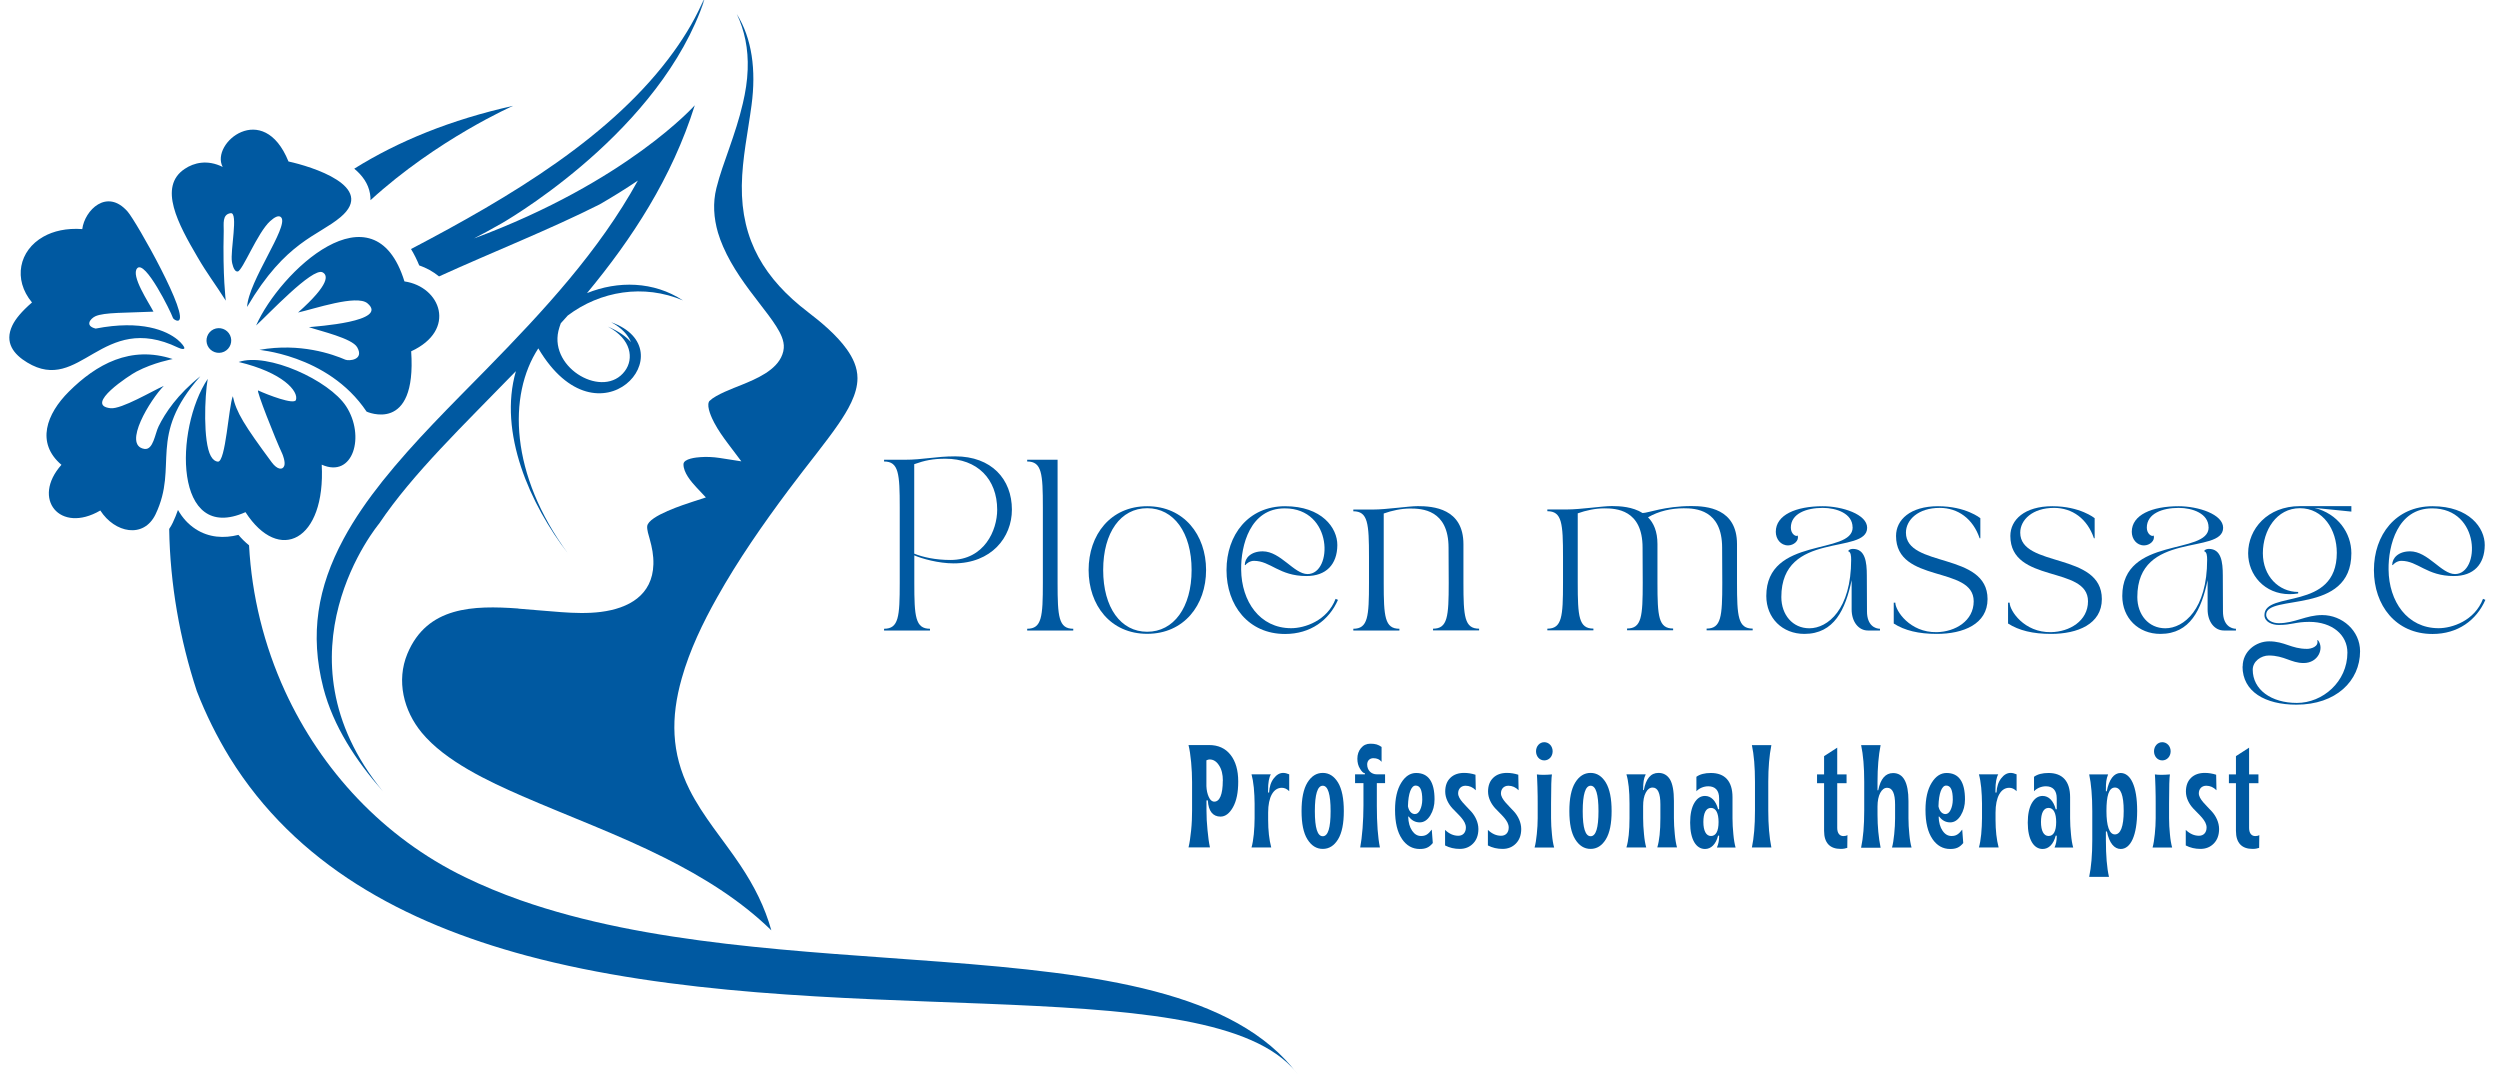 <svg width="346" height="149" viewBox="0 0 346 149" fill="none" xmlns="http://www.w3.org/2000/svg">
<mask id="mask0_56_20878" style="mask-type:alpha" maskUnits="userSpaceOnUse" x="0" y="0" width="346" height="149">
<rect y="0.14" width="346" height="148.719" fill="#D9D9D9"/>
</mask>
<g mask="url(#mask0_56_20878)">
<g clip-path="url(#clip0_56_20878)">
<mask id="mask1_56_20878" style="mask-type:luminance" maskUnits="userSpaceOnUse" x="-12" y="-18" width="193" height="220">
<path d="M101.831 -17.05L-11.121 36.245L67.069 201.958L180.021 148.662L101.831 -17.05Z" fill="white"/>
</mask>
<g mask="url(#mask1_56_20878)">
<mask id="mask2_56_20878" style="mask-type:luminance" maskUnits="userSpaceOnUse" x="-12" y="-18" width="193" height="220">
<path d="M101.831 -17.05L-11.121 36.245L67.069 201.958L180.021 148.662L101.831 -17.05Z" fill="white"/>
</mask>
<g mask="url(#mask2_56_20878)">
<path fill-rule="evenodd" clip-rule="evenodd" d="M35.937 48.413C35.148 48.413 45.326 48.883 50.738 56.969C50.738 56.969 57.695 60.146 56.906 48.621C63.282 45.673 60.992 39.67 55.975 38.947C51.746 25.274 38.709 37.632 35.444 45.049C37.087 43.57 43.233 36.986 44.636 37.687C45.381 38.07 45.709 39.286 41.25 43.252C43.474 42.759 49.358 40.733 50.847 41.971C53.915 44.523 43.704 45.17 42.751 45.279C44.406 45.838 48.733 46.824 49.434 48.062C50.442 49.826 48.295 49.99 47.802 49.782C46.016 49.015 41.568 47.426 35.937 48.413ZM32.902 37.577C33.581 37.457 35.641 32.187 37.383 30.61C37.974 30.073 38.61 29.689 38.939 30.116C39.936 31.431 34.403 38.87 34.195 42.486C39.574 33.337 43.989 32.702 47.144 30.04C52.129 25.822 43.102 23.039 39.925 22.349C36.452 13.76 29.068 19.807 30.82 23.105C28.706 22.053 26.844 22.513 25.573 23.368C21.826 25.844 24.696 31.07 27.337 35.583C28.706 37.939 29.67 39.122 31.248 41.609C31.248 41.609 30.809 38.246 30.963 31.957C30.985 31.037 30.711 29.667 31.927 29.503C33.023 29.361 31.839 34.707 32.102 36.252C32.102 36.252 32.321 37.676 32.902 37.566V37.577ZM31.839 46.397C31.434 45.542 30.415 45.181 29.561 45.575C28.706 45.98 28.345 46.999 28.739 47.854C29.144 48.708 30.163 49.07 31.018 48.675C31.872 48.27 32.245 47.251 31.839 46.397ZM21.245 43.143C20.599 41.883 18.068 38.147 18.988 37.128C20.084 35.912 23.645 43.143 23.919 43.965C23.984 44.162 24.379 44.425 24.642 44.381C26.427 44.063 18.857 30.642 17.663 29.284C14.781 25.997 11.714 29.12 11.385 31.705C9.216 31.552 7.397 31.968 6.006 32.757C2.632 34.652 1.766 38.662 4.428 41.861C2.971 43.121 2.139 44.151 1.711 45.038C0.572 47.416 1.909 49.048 3.76 50.165C11.122 54.646 14.058 43.011 24.642 48.106C24.97 48.27 25.956 48.588 25.288 47.733C25.124 47.525 24.893 47.273 24.576 47.01C23.053 45.761 19.613 44.238 13.237 45.476C11.681 45.082 12.525 44.096 13.182 43.778C14.387 43.209 17.586 43.307 21.245 43.132V43.143ZM23.907 49.694C18.068 47.766 13.335 50.417 9.534 54.197C6.433 57.286 4.943 61.296 8.504 64.331C4.319 69.02 8.285 73.928 13.883 70.652C15.888 73.764 19.887 74.585 21.53 71.178C24.773 64.375 20.325 60.431 27.731 52.072C24.565 54.591 22.856 57.155 21.946 59.017C21.442 60.047 21.212 62.315 19.985 62.129C16.885 61.636 20.851 55.249 22.669 53.408C21.136 54.077 16.808 56.662 15.296 56.498C11.55 56.081 17.991 51.885 18.89 51.425C21.278 50.165 23.886 49.705 23.896 49.694H23.907ZM35.729 54.055C35.4 53.89 38.095 60.748 39.059 62.786C39.114 62.896 39.53 63.937 39.344 64.463C39.125 65.087 38.38 65.021 37.613 63.991C33.811 58.853 32.683 57.035 32.223 54.833C31.631 56.3 31.237 63.98 30.152 63.893C29.823 63.871 29.462 63.641 29.177 63.115C28.093 61.165 28.323 54.8 28.75 52.433C24.127 59.39 24.028 75.32 33.976 70.882C38.621 78.08 45.085 74.838 44.526 64.309C48.886 66.259 50.584 60.332 47.9 56.224C45.545 52.619 37.01 48.73 33.033 50.1C39.158 51.557 41.36 54.164 40.955 55.358C40.714 56.059 37.043 54.646 35.74 54.044L35.729 54.055Z" fill="#0059A1"/>
<path fill-rule="evenodd" clip-rule="evenodd" d="M33.001 74.027C30.996 74.531 28.914 74.421 27.063 73.216C26.022 72.537 25.233 71.638 24.631 70.576C24.433 71.145 24.203 71.726 23.918 72.329C23.776 72.635 23.601 72.931 23.415 73.205C23.535 80.83 24.883 88.477 27.238 95.653C28.498 98.896 30.032 101.975 31.796 104.856C40.922 119.613 55.865 127.687 72.857 132.256C93.158 137.701 116.406 138.128 136.203 138.906C155.978 139.695 172.28 140.845 178.776 147.703C178.93 147.868 179.072 148.032 179.215 148.196V148.218C179.357 148.361 179.489 148.525 179.598 148.679C170.954 137.164 151.869 134.754 130.287 133.111C110.972 131.632 89.652 130.788 72.025 124.587C69.362 123.645 66.788 122.582 64.312 121.377C53.05 115.899 44.471 106.609 39.432 95.631C36.55 89.332 34.841 82.474 34.469 75.473C33.932 75.035 33.428 74.542 32.979 74.005L33.001 74.027Z" fill="#0059A1"/>
<path fill-rule="evenodd" clip-rule="evenodd" d="M58.001 36.723C59.009 37.073 59.952 37.588 60.762 38.257C68.278 34.838 76.1 31.76 82.991 28.287C84.799 27.246 86.563 26.151 88.283 24.989C82.904 34.751 75.257 42.989 67.347 51.075C62.438 56.081 57.322 61.099 52.94 66.588C50.946 69.097 49.062 71.77 47.539 74.607C43.956 81.268 42.85 87.765 44.745 95.182C46.126 100.528 49.27 105.294 52.995 109.523C37.405 90.46 52.469 72.471 52.469 72.471C57.136 65.525 64.191 58.809 71.4 51.37C68.935 59.883 73.361 69.82 78.62 76.612C70.557 65.657 70.272 54.701 74.501 48.215C82.904 62.414 95.185 48.369 84.591 44.6C86.048 45.378 86.913 46.353 87.33 47.35C86.65 46.572 85.621 45.838 84.131 45.203C87.406 46.944 87.746 49.661 86.486 51.349C83.583 55.271 76.067 51.064 77.283 45.805C77.371 45.454 77.481 45.093 77.612 44.742C77.93 44.381 78.248 44.019 78.576 43.669C83.079 40.272 89.094 39.276 94.517 41.576C90.474 38.914 85.522 38.837 81.238 40.568C87.461 33.064 92.994 24.628 96.16 14.57C96.16 14.57 86.793 25.132 65.605 32.998C66.755 32.406 67.982 31.738 69.264 31.004L69.483 30.883C71.86 29.492 92.928 16.762 98.044 -1.819C97.891 -1.337 97.694 -0.855 97.551 -0.472C96.467 2.223 94.933 4.809 93.235 7.164C84.821 18.832 70.699 27.224 56.884 34.466C57.322 35.189 57.706 35.956 58.023 36.745L58.001 36.723Z" fill="#0059A1"/>
<path fill-rule="evenodd" clip-rule="evenodd" d="M51.275 27.706C60.521 19.259 71.017 14.647 71.017 14.647C62.406 16.564 55.109 19.544 49.029 23.346C50.124 24.255 50.968 25.384 51.209 26.808C51.264 27.115 51.286 27.41 51.275 27.706Z" fill="#0059A1"/>
<path fill-rule="evenodd" clip-rule="evenodd" d="M71.718 84.216C65.539 83.777 59.119 83.898 56.38 90.482C54.835 94.207 55.854 98.359 58.374 101.405C61.639 105.36 67.642 108.154 72.255 110.169C78.828 113.029 85.533 115.483 91.953 118.704C97.299 121.388 102.47 124.576 106.754 128.761C105.856 125.551 104.41 122.659 102.438 119.712C100.126 116.239 97.277 112.996 95.415 109.26C92.884 104.188 92.819 99.301 94.352 93.889C95.448 90 97.266 86.198 99.249 82.682C102.142 77.511 105.593 72.559 109.142 67.804C110.402 66.117 111.706 64.451 112.999 62.786C114.04 61.428 115.102 60.069 116.066 58.656C117.271 56.881 118.685 54.569 118.674 52.335C118.674 50.845 118.038 49.519 117.195 48.336C115.803 46.397 113.711 44.633 111.816 43.187C105.856 38.629 102.569 33.283 102.668 25.669C102.722 21.911 103.522 18.252 104.015 14.538C104.662 9.684 104.081 5.324 101.966 1.939C103.04 4.185 103.588 6.726 103.478 9.629C103.424 11.207 103.172 12.774 102.81 14.307C102.317 16.444 101.627 18.515 100.904 20.585C100.279 22.371 99.611 24.189 99.151 26.03C98.636 28.101 98.778 30.171 99.37 32.209C99.567 32.866 99.808 33.513 100.082 34.137C101.331 37.019 103.248 39.582 105.166 42.058C105.943 43.077 106.776 44.118 107.455 45.203C107.992 46.057 108.562 47.131 108.474 48.171C108.452 48.478 108.386 48.774 108.277 49.059C107.488 51.272 104.629 52.455 102.613 53.277C101.452 53.748 99.085 54.613 98.22 55.468C98.165 55.512 98.132 55.566 98.11 55.621C97.781 56.333 98.526 57.9 98.855 58.514C99.392 59.532 100.071 60.486 100.761 61.406L102.602 63.849L99.578 63.378C98.724 63.246 97.792 63.203 96.938 63.268C96.412 63.301 94.593 63.465 94.593 64.254C94.582 65.394 95.634 66.643 96.357 67.421L97.694 68.845L95.842 69.447C94.79 69.798 89.784 71.376 89.576 72.8C89.51 73.282 89.784 74.125 89.915 74.585C90.244 75.769 90.463 76.853 90.43 78.102C90.31 82.397 86.979 84.204 83.167 84.687C81.359 84.917 79.475 84.851 77.667 84.719C75.695 84.588 73.734 84.38 71.762 84.237L71.718 84.216Z" fill="#0059A1"/>
</g>
</g>
<path d="M164.49 117.291C164.644 116.666 164.753 115.877 164.852 114.924C164.95 113.971 164.983 113.062 164.983 112.163V108.241C164.983 107.354 164.94 106.434 164.852 105.48C164.764 104.527 164.644 103.738 164.49 103.114H167.339C168.599 103.114 169.596 103.563 170.308 104.472C171.02 105.382 171.37 106.609 171.37 108.154C171.37 109.698 171.129 110.849 170.647 111.714C170.165 112.58 169.585 113.018 168.916 113.018C167.865 113.018 167.24 112.262 167.164 110.772H166.977V112.163C166.977 113.029 167.021 113.938 167.12 114.891C167.207 115.844 167.317 116.644 167.459 117.28H164.501L164.49 117.291ZM169.245 108.044C169.245 107.168 169.07 106.466 168.708 105.919C168.358 105.371 167.919 105.108 167.415 105.108C167.185 105.108 167.021 105.228 166.966 105.228V108.8C166.988 109.37 167.098 109.874 167.295 110.301C167.481 110.728 167.744 110.947 168.062 110.947C168.807 110.947 169.234 109.939 169.234 108.055L169.245 108.044Z" fill="#0059A1"/>
<path d="M173.211 117.291C173.342 116.83 173.452 116.217 173.529 115.45C173.594 114.694 173.638 113.949 173.638 113.237V111.221C173.638 110.509 173.594 109.764 173.529 109.008C173.452 108.252 173.342 107.639 173.211 107.168H175.884C175.632 107.606 175.501 108.329 175.501 109.337V109.687H175.643C175.687 108.888 175.895 108.23 176.29 107.726C176.673 107.222 177.111 106.97 177.593 106.97C177.845 106.97 178.119 107.036 178.426 107.168V109.501C178.108 109.183 177.78 109.03 177.407 109.03C176.235 109.03 175.512 110.312 175.512 112.459V113.467C175.512 114.924 175.654 116.206 175.939 117.291H173.222H173.211Z" fill="#0059A1"/>
<path d="M183.071 117.488C182.195 117.488 181.493 117.039 180.946 116.162C180.398 115.286 180.135 113.982 180.135 112.251C180.135 110.52 180.398 109.205 180.946 108.307C181.493 107.42 182.195 106.97 183.071 106.97C183.948 106.97 184.638 107.42 185.186 108.307C185.722 109.205 185.985 110.52 185.985 112.251C185.985 113.982 185.722 115.286 185.186 116.162C184.649 117.039 183.948 117.488 183.071 117.488ZM184.156 112.262C184.156 109.917 183.794 108.745 183.071 108.745C182.348 108.745 181.976 109.917 181.976 112.262C181.976 114.606 182.337 115.735 183.071 115.735C183.805 115.735 184.156 114.574 184.156 112.262Z" fill="#0059A1"/>
<path d="M188.253 117.291C188.385 116.589 188.494 115.713 188.582 114.628C188.658 113.555 188.702 112.514 188.702 111.517V108.384H187.541V107.168H188.899V107.014C188.691 107.014 188.472 106.795 188.231 106.401C187.979 106.006 187.859 105.546 187.859 105.009C187.859 104.429 188.023 103.936 188.363 103.53C188.702 103.125 189.13 102.928 189.655 102.928C190.357 102.928 190.74 103.048 191.211 103.377V105.437C190.948 105.097 190.565 104.933 190.072 104.933C189.557 104.933 189.217 105.294 189.217 105.798C189.217 106.598 189.765 107.168 190.554 107.168H191.693V108.384H190.554V111.517C190.554 113.971 190.696 115.899 190.981 117.291H188.253Z" fill="#0059A1"/>
<path d="M194.027 116.096C193.391 115.165 193.074 113.84 193.074 112.098C193.074 110.509 193.358 109.26 193.928 108.34C194.487 107.43 195.188 106.981 195.988 106.981C197.686 106.981 198.54 108.197 198.54 110.64C198.54 111.484 198.343 112.218 197.949 112.864C197.543 113.511 197.061 113.818 196.492 113.818C195.889 113.818 195.374 113.555 194.969 113.007L194.892 113.029C194.925 113.851 195.1 114.486 195.44 114.979C195.78 115.472 196.185 115.702 196.678 115.702C197.281 115.702 197.642 115.494 198.157 114.815L198.299 116.677C197.774 117.312 197.281 117.499 196.481 117.499C195.484 117.499 194.662 117.039 194.027 116.107V116.096ZM196.536 112.098C196.722 111.725 196.831 111.254 196.842 110.695C196.842 109.282 196.525 108.723 195.922 108.723C195.319 108.723 194.903 109.775 194.859 111.594C194.991 112.262 195.363 112.667 195.823 112.667C196.108 112.667 196.349 112.481 196.536 112.109V112.098Z" fill="#0059A1"/>
<path d="M199.998 117.006V114.858C200.567 115.406 201.181 115.669 201.827 115.669C202.474 115.669 202.879 115.22 202.879 114.53C202.879 113.566 201.827 112.755 201.027 111.889C200.48 111.298 200.019 110.465 200.019 109.556C200.019 108.734 200.26 108.099 200.743 107.639C201.214 107.189 201.849 106.97 202.638 106.97C203.164 106.97 203.69 107.058 204.205 107.222L204.248 109.37C203.832 108.953 203.361 108.745 202.835 108.745C202.2 108.745 201.805 109.194 201.805 109.797C201.805 110.608 202.824 111.44 203.624 112.328C204.172 112.941 204.61 113.818 204.61 114.738C204.61 115.582 204.358 116.25 203.876 116.743C203.394 117.236 202.78 117.488 202.035 117.488C201.29 117.488 200.622 117.334 199.987 117.006H199.998Z" fill="#0059A1"/>
<path d="M205.925 117.006V114.858C206.494 115.406 207.108 115.669 207.754 115.669C208.401 115.669 208.806 115.22 208.806 114.53C208.806 113.566 207.754 112.755 206.954 111.889C206.407 111.298 205.946 110.465 205.946 109.556C205.946 108.734 206.187 108.099 206.67 107.639C207.141 107.189 207.776 106.97 208.565 106.97C209.091 106.97 209.617 107.058 210.132 107.222L210.175 109.37C209.759 108.953 209.288 108.745 208.762 108.745C208.127 108.745 207.732 109.194 207.732 109.797C207.732 110.608 208.751 111.44 209.551 112.328C210.099 112.941 210.537 113.818 210.537 114.738C210.537 115.582 210.285 116.25 209.803 116.743C209.321 117.236 208.707 117.488 207.962 117.488C207.217 117.488 206.549 117.334 205.914 117.006H205.925Z" fill="#0059A1"/>
<path d="M212.388 117.291C212.52 116.819 212.618 116.195 212.695 115.428C212.772 114.672 212.816 113.938 212.816 113.248V111.232C212.816 110.662 212.816 109.885 212.783 108.91C212.75 107.934 212.728 107.354 212.706 107.179C213.21 107.255 213.9 107.255 214.788 107.179C214.711 107.562 214.667 108.91 214.667 111.232V113.248C214.667 113.96 214.711 114.705 214.788 115.461C214.853 116.217 214.963 116.83 215.094 117.302H212.388V117.291ZM212.586 103.979C212.586 103.278 213.079 102.72 213.725 102.72C214.371 102.72 214.886 103.267 214.886 103.979C214.886 104.692 214.382 105.239 213.725 105.239C213.068 105.239 212.586 104.681 212.586 103.979Z" fill="#0059A1"/>
<path d="M220.134 117.488C219.258 117.488 218.556 117.039 218.009 116.162C217.461 115.286 217.198 113.982 217.198 112.251C217.198 110.52 217.461 109.205 218.009 108.307C218.556 107.42 219.258 106.97 220.134 106.97C221.01 106.97 221.701 107.42 222.248 108.307C222.785 109.205 223.048 110.52 223.048 112.251C223.048 113.982 222.785 115.286 222.248 116.162C221.712 117.039 221.01 117.488 220.134 117.488ZM221.23 112.262C221.23 109.917 220.868 108.745 220.145 108.745C219.422 108.745 219.049 109.917 219.049 112.262C219.049 114.606 219.411 115.735 220.145 115.735C220.879 115.735 221.23 114.574 221.23 112.262Z" fill="#0059A1"/>
<path d="M225.097 117.291C225.382 116.348 225.524 115.012 225.524 113.237V111.221C225.524 109.457 225.382 108.11 225.097 107.168H227.77C227.628 107.463 227.529 107.759 227.485 108.055C227.441 108.362 227.409 108.756 227.409 109.249V109.348H227.507C227.803 107.759 228.471 106.97 229.534 106.97C230.213 106.97 230.75 107.266 231.123 107.869C231.484 108.471 231.67 109.468 231.67 110.849V113.226C231.67 113.938 231.714 114.683 231.791 115.439C231.857 116.195 231.966 116.809 232.098 117.28H229.37C229.654 116.337 229.797 115.001 229.797 113.226V111.331C229.797 109.775 229.446 108.997 228.723 108.997C228.329 108.997 228.011 109.238 227.77 109.709C227.518 110.18 227.409 110.805 227.409 111.572V113.237C227.409 113.949 227.452 114.694 227.529 115.45C227.595 116.206 227.704 116.819 227.836 117.291H225.097Z" fill="#0059A1"/>
<path d="M233.916 113.861C233.916 112.689 234.113 111.769 234.497 111.123C234.88 110.476 235.373 110.158 235.976 110.158C236.809 110.158 237.477 110.816 237.784 111.999H237.926V110.487C237.926 109.381 237.378 108.822 236.425 108.822C235.779 108.822 235.143 109.107 234.782 109.512V107.507C235.264 107.157 235.932 106.981 236.787 106.981C238.726 106.981 239.778 108.121 239.778 110.334V113.248C239.778 113.96 239.821 114.705 239.898 115.461C239.964 116.217 240.073 116.83 240.205 117.302H237.619C237.827 116.841 237.926 116.326 237.926 115.757V115.658H237.784C237.477 116.852 236.809 117.499 235.976 117.499C234.749 117.499 233.916 116.206 233.916 113.861ZM237.849 113.763C237.849 112.569 237.499 111.813 236.798 111.813C236.096 111.813 235.746 112.547 235.746 113.763C235.746 114.979 236.118 115.702 236.798 115.702C237.477 115.702 237.849 115.056 237.849 113.763Z" fill="#0059A1"/>
<path d="M242.462 117.291C242.746 115.954 242.889 114.256 242.889 112.196V108.208C242.889 106.149 242.746 104.462 242.462 103.125H245.157C244.872 104.56 244.729 106.258 244.729 108.208V112.196C244.729 114.157 244.872 115.866 245.157 117.291H242.462Z" fill="#0059A1"/>
<path d="M252.453 114.99V108.395H251.478V107.179H252.453V104.648L254.272 103.476V107.179H255.565V108.395H254.272V114.585C254.272 115.308 254.6 115.713 255.126 115.713C255.367 115.713 255.554 115.669 255.685 115.571L255.663 117.345C255.411 117.433 255.115 117.488 254.754 117.488C253.286 117.488 252.453 116.688 252.453 114.99Z" fill="#0059A1"/>
<path d="M257.58 117.291C257.865 115.954 258.008 114.256 258.008 112.196V108.208C258.008 106.149 257.865 104.462 257.58 103.125H260.275C259.991 104.56 259.848 106.258 259.848 108.208V109.37H259.947C260.265 107.781 260.955 106.992 262.006 106.992C263.42 106.992 264.132 108.285 264.132 110.871V113.248C264.132 113.96 264.176 114.705 264.252 115.461C264.318 116.217 264.428 116.83 264.559 117.302H261.853C261.985 116.83 262.083 116.206 262.16 115.439C262.237 114.683 262.28 113.949 262.28 113.259V111.364C262.28 109.808 261.919 109.03 261.185 109.03C260.79 109.03 260.473 109.271 260.221 109.742C259.98 110.213 259.848 110.838 259.848 111.605V112.766C259.848 114.365 259.991 115.888 260.275 117.323H257.58V117.291Z" fill="#0059A1"/>
<path d="M267.441 116.096C266.805 115.165 266.487 113.84 266.487 112.098C266.487 110.509 266.772 109.26 267.342 108.34C267.901 107.43 268.602 106.981 269.402 106.981C271.1 106.981 271.954 108.197 271.954 110.64C271.954 111.484 271.757 112.218 271.363 112.864C270.957 113.511 270.475 113.818 269.906 113.818C269.303 113.818 268.788 113.555 268.383 113.007L268.306 113.029C268.339 113.851 268.514 114.486 268.854 114.979C269.193 115.472 269.599 115.702 270.092 115.702C270.694 115.702 271.056 115.494 271.571 114.815L271.713 116.677C271.187 117.312 270.694 117.499 269.895 117.499C268.898 117.499 268.076 117.039 267.441 116.107V116.096ZM269.96 112.098C270.147 111.725 270.256 111.254 270.267 110.695C270.267 109.282 269.949 108.723 269.347 108.723C268.744 108.723 268.328 109.775 268.284 111.594C268.416 112.262 268.788 112.667 269.248 112.667C269.533 112.667 269.774 112.481 269.96 112.109V112.098Z" fill="#0059A1"/>
<path d="M273.882 117.291C274.014 116.83 274.123 116.217 274.2 115.45C274.266 114.694 274.31 113.949 274.31 113.237V111.221C274.31 110.509 274.266 109.764 274.2 109.008C274.123 108.252 274.014 107.639 273.882 107.168H276.556C276.304 107.606 276.172 108.329 276.172 109.337V109.687H276.315C276.358 108.888 276.567 108.23 276.961 107.726C277.344 107.222 277.783 106.97 278.265 106.97C278.517 106.97 278.791 107.036 279.097 107.168V109.501C278.78 109.183 278.451 109.03 278.078 109.03C276.906 109.03 276.183 110.312 276.183 112.459V113.467C276.183 114.924 276.326 116.206 276.61 117.291H273.893H273.882Z" fill="#0059A1"/>
<path d="M280.642 113.861C280.642 112.689 280.839 111.769 281.223 111.123C281.606 110.476 282.099 110.158 282.702 110.158C283.534 110.158 284.203 110.816 284.509 111.999H284.652V110.487C284.652 109.381 284.104 108.822 283.151 108.822C282.504 108.822 281.869 109.107 281.508 109.512V107.507C281.99 107.157 282.658 106.981 283.512 106.981C285.452 106.981 286.503 108.121 286.503 110.334V113.248C286.503 113.96 286.547 114.705 286.624 115.461C286.69 116.217 286.799 116.83 286.931 117.302H284.345C284.553 116.841 284.652 116.326 284.652 115.757V115.658H284.509C284.203 116.852 283.534 117.499 282.702 117.499C281.475 117.499 280.642 116.206 280.642 113.861ZM284.575 113.763C284.575 112.569 284.225 111.813 283.523 111.813C282.822 111.813 282.472 112.547 282.472 113.763C282.472 114.979 282.844 115.702 283.523 115.702C284.203 115.702 284.575 115.056 284.575 113.763Z" fill="#0059A1"/>
<path d="M289.144 121.344C289.428 120.008 289.571 118.32 289.571 116.261V112.273C289.571 110.213 289.428 108.504 289.144 107.179H291.762C291.631 107.496 291.554 107.803 291.51 108.11C291.466 108.417 291.455 108.822 291.455 109.326V109.512H291.576C291.893 107.847 292.584 106.981 293.482 106.981C294.873 106.981 295.783 108.778 295.783 112.218C295.783 115.658 294.873 117.499 293.504 117.499C292.627 117.499 291.915 116.688 291.598 115.078H291.455V116.272C291.455 118.419 291.598 120.117 291.882 121.355H289.144V121.344ZM293.92 112.24C293.92 110.071 293.515 108.997 292.704 108.997C291.85 108.997 291.532 110.169 291.532 112.24C291.532 114.311 291.926 115.483 292.704 115.483C293.482 115.483 293.92 114.409 293.92 112.24Z" fill="#0059A1"/>
<path d="M297.919 117.291C298.051 116.819 298.149 116.195 298.226 115.428C298.303 114.672 298.346 113.938 298.346 113.248V111.232C298.346 110.662 298.346 109.885 298.314 108.91C298.281 107.934 298.259 107.354 298.237 107.179C298.741 107.255 299.431 107.255 300.318 107.179C300.242 107.562 300.198 108.91 300.198 111.232V113.248C300.198 113.96 300.242 114.705 300.318 115.461C300.384 116.217 300.494 116.83 300.625 117.302H297.919V117.291ZM298.116 103.979C298.116 103.278 298.609 102.72 299.256 102.72C299.902 102.72 300.417 103.267 300.417 103.979C300.417 104.692 299.913 105.239 299.256 105.239C298.598 105.239 298.116 104.681 298.116 103.979Z" fill="#0059A1"/>
<path d="M302.51 117.006V114.858C303.079 115.406 303.693 115.669 304.339 115.669C304.985 115.669 305.391 115.22 305.391 114.53C305.391 113.566 304.339 112.755 303.539 111.889C302.992 111.298 302.531 110.465 302.531 109.556C302.531 108.734 302.772 108.099 303.254 107.639C303.726 107.189 304.361 106.97 305.15 106.97C305.676 106.97 306.202 107.058 306.716 107.222L306.76 109.37C306.344 108.953 305.873 108.745 305.347 108.745C304.712 108.745 304.317 109.194 304.317 109.797C304.317 110.608 305.336 111.44 306.136 112.328C306.684 112.941 307.122 113.818 307.122 114.738C307.122 115.582 306.87 116.25 306.388 116.743C305.906 117.236 305.292 117.488 304.547 117.488C303.802 117.488 303.134 117.334 302.499 117.006H302.51Z" fill="#0059A1"/>
<path d="M309.455 114.99V108.395H308.48V107.179H309.455V104.648L311.274 103.476V107.179H312.567V108.395H311.274V114.585C311.274 115.308 311.603 115.713 312.129 115.713C312.37 115.713 312.556 115.669 312.687 115.571L312.665 117.345C312.413 117.433 312.118 117.488 311.756 117.488C310.288 117.488 309.455 116.688 309.455 114.99Z" fill="#0059A1"/>
<path d="M122.355 63.63H125.192C127.789 63.63 129.465 63.159 132.204 63.159C137.233 63.159 140.048 66.325 140.048 70.532C140.048 74.377 137.211 77.971 131.974 77.971C129.892 77.971 127.559 77.313 126.54 76.864V80.688C126.54 85.344 126.682 87.02 128.709 87.02V87.261H122.355V87.02C124.382 87.02 124.524 85.344 124.524 80.688V70.203C124.524 65.547 124.382 63.871 122.355 63.871V63.63ZM131.536 77.5C136.236 77.5 138.011 73.391 138.011 70.554C138.011 66.281 135.25 63.487 130.856 63.487C129.104 63.487 127.975 63.728 126.529 64.243V76.623C127.734 77.116 129.487 77.5 131.536 77.5Z" fill="#0059A1"/>
<path d="M142.163 87.02C144.19 87.02 144.332 85.344 144.332 80.688V70.203C144.332 65.547 144.19 63.871 142.163 63.871V63.63H146.37V80.688C146.37 85.344 146.512 87.02 148.539 87.02V87.261H142.163V87.02Z" fill="#0059A1"/>
<path d="M150.664 78.891C150.664 74.027 153.688 70.061 158.771 70.061C163.855 70.061 166.922 74.027 166.922 78.891C166.922 83.755 163.855 87.721 158.771 87.721C153.688 87.721 150.664 83.755 150.664 78.891ZM158.771 87.436C162.431 87.436 164.918 84.084 164.918 78.891C164.918 73.698 162.442 70.335 158.771 70.335C155.101 70.335 152.68 73.687 152.68 78.891C152.68 84.095 155.112 87.436 158.771 87.436Z" fill="#0059A1"/>
<path d="M169.749 78.891C169.749 74.027 172.773 70.061 177.856 70.061C182.94 70.061 185.109 73.063 185.087 75.451C185.065 78.124 183.531 79.724 180.814 79.724C177.013 79.724 175.851 77.62 173.54 77.62C172.97 77.62 172.455 78.026 172.378 78.212L172.28 78.19C172.28 77.226 173.134 76.305 174.756 76.305C177.232 76.305 179.083 79.45 180.968 79.45C184.462 79.45 184.561 70.357 177.801 70.357C173.003 70.357 171.732 75.506 171.776 78.836C171.82 83.23 174.35 86.943 178.7 86.943C180.562 86.943 183.685 85.925 184.846 82.879L185.175 83.021C183.948 85.837 181.373 87.743 177.856 87.743C172.773 87.743 169.749 83.777 169.749 78.913V78.891Z" fill="#0059A1"/>
<path d="M189.469 80.688V77.094C189.469 72.438 189.327 70.762 187.3 70.762V70.521H189.995C191.934 70.521 194.881 70.05 196.229 70.05C198.332 70.05 202.539 70.357 202.539 75.32V80.677C202.539 85.333 202.682 87.009 204.708 87.009V87.25H198.332V87.009C200.359 87.009 200.502 85.333 200.502 80.677C200.502 79.965 200.48 75.812 200.48 75.812C200.48 70.521 196.766 70.379 195.166 70.379C193.961 70.379 192.635 70.663 191.507 71.069V80.688C191.507 85.344 191.649 87.02 193.676 87.02V87.261H187.3V87.02C189.327 87.02 189.469 85.344 189.469 80.688Z" fill="#0059A1"/>
<path d="M214.152 87.25V87.009C216.179 87.009 216.321 85.333 216.321 80.677V77.083C216.321 72.427 216.179 70.751 214.152 70.751V70.51H216.847C218.786 70.51 221.734 70.039 223.081 70.039C224.22 70.039 225.962 70.138 227.332 71.003C228.088 71.003 230.399 70.039 234.092 70.039C236.195 70.039 240.402 70.346 240.402 75.308V80.666C240.402 85.322 240.544 86.998 242.571 86.998V87.239H236.195V86.998C238.222 86.998 238.364 85.322 238.364 80.666C238.364 79.954 238.342 75.802 238.342 75.802C238.342 70.51 234.628 70.346 233.029 70.346C231.309 70.346 229.578 70.729 228.088 71.595C228.866 72.372 229.392 73.556 229.392 75.298V80.655C229.392 85.311 229.534 86.987 231.561 86.987V87.228H225.185V86.987C227.211 86.987 227.354 85.311 227.354 80.655C227.354 79.943 227.332 75.791 227.332 75.791C227.332 70.499 223.629 70.357 222.018 70.357C220.813 70.357 219.488 70.641 218.359 71.047V80.666C218.359 85.322 218.502 86.998 220.528 86.998V87.239H214.152V87.25Z" fill="#0059A1"/>
<path d="M256.397 72.986C256.397 71.069 254.173 70.291 252.267 70.291C250.021 70.291 247.852 71.069 247.852 73.03C247.852 73.928 248.586 74.334 248.794 74.114C249.035 74.826 248.246 75.484 247.468 75.484C246.449 75.484 245.77 74.607 245.77 73.6C245.77 71.266 248.553 70.061 252.267 70.061C254.94 70.061 258.413 71.167 258.413 73.041C258.413 76.842 246.537 73.391 246.537 82.627C246.537 85.081 248.093 86.954 250.415 86.954C252.968 86.954 256.2 84.336 256.2 77.456C256.2 76.941 256.156 76.393 255.795 76.295C255.795 76.152 256.058 75.966 256.43 75.966C258.15 75.966 258.369 77.763 258.369 79.647C258.369 81.751 258.391 82.101 258.391 84.61C258.391 86.593 259.552 87.02 260.188 87.02V87.261H258.512C257.263 87.261 256.266 86.1 256.266 84.336V80.293C255.411 84.358 253.855 87.732 249.725 87.732C246.68 87.732 244.456 85.541 244.456 82.484C244.456 74.169 256.408 76.886 256.408 72.986H256.397Z" fill="#0059A1"/>
<path d="M262.072 83.405H262.313C262.313 84.511 264.318 87.557 268.032 87.491C270.607 87.447 273.159 85.936 273.159 83.219C273.159 78.234 262.412 80.808 262.412 74.169C262.412 71.945 264.373 70.061 268.218 70.061C272.064 70.061 274.08 71.715 274.08 71.715V74.498H273.981C273.061 71.781 270.979 70.291 268.459 70.291C265.479 70.291 263.781 71.945 263.781 73.72C263.781 78.606 275.077 76.371 275.077 82.912C275.077 86.385 271.702 87.732 268.043 87.732C265.534 87.732 263.606 87.261 262.094 86.297V83.416L262.072 83.405Z" fill="#0059A1"/>
<path d="M277.892 83.405H278.133C278.133 84.511 280.138 87.557 283.852 87.491C286.427 87.447 288.979 85.936 288.979 83.219C288.979 78.234 278.232 80.808 278.232 74.169C278.232 71.945 280.193 70.061 284.038 70.061C287.884 70.061 289.9 71.715 289.9 71.715V74.498H289.801C288.881 71.781 286.799 70.291 284.279 70.291C281.299 70.291 279.601 71.945 279.601 73.72C279.601 78.606 290.896 76.371 290.896 82.912C290.896 86.385 287.522 87.732 283.863 87.732C281.354 87.732 279.426 87.261 277.914 86.297V83.416L277.892 83.405Z" fill="#0059A1"/>
<path d="M305.665 72.986C305.665 71.069 303.441 70.291 301.534 70.291C299.289 70.291 297.119 71.069 297.119 73.03C297.119 73.928 297.853 74.334 298.062 74.114C298.303 74.826 297.514 75.484 296.736 75.484C295.717 75.484 295.038 74.607 295.038 73.6C295.038 71.266 297.821 70.061 301.534 70.061C304.208 70.061 307.681 71.167 307.681 73.041C307.681 76.842 295.805 73.391 295.805 82.627C295.805 85.081 297.36 86.954 299.683 86.954C302.236 86.954 305.468 84.336 305.468 77.456C305.468 76.941 305.424 76.393 305.062 76.295C305.062 76.152 305.325 75.966 305.698 75.966C307.418 75.966 307.637 77.763 307.637 79.647C307.637 81.751 307.659 82.101 307.659 84.61C307.659 86.593 308.82 87.02 309.455 87.02V87.261H307.779C306.53 87.261 305.533 86.1 305.533 84.336V80.293C304.679 84.358 303.123 87.732 298.993 87.732C295.947 87.732 293.723 85.541 293.723 82.484C293.723 74.169 305.676 76.886 305.676 72.986H305.665Z" fill="#0059A1"/>
<path d="M310.387 92.235C310.387 90.153 312.205 88.762 314.046 88.762C316.215 88.762 317.091 89.803 319.294 89.803C319.863 89.803 320.948 89.496 320.707 88.62L320.805 88.598C321.704 89.726 320.849 91.764 318.822 91.764C317.07 91.764 316.149 90.723 314.002 90.723C312.939 90.723 311.778 91.523 311.778 92.684C311.778 95.445 314.331 97.286 317.891 97.286C321.452 97.286 324.881 94.36 324.881 90.318C324.881 87.864 322.777 86.067 319.611 86.067C317.672 86.067 317.201 86.494 315.382 86.494C314.44 86.494 313.399 86.067 313.399 85.125C313.399 81.674 323.413 84.676 323.413 76.503C323.413 73.315 321.529 70.335 318.308 70.335C315.087 70.335 313.18 73.38 313.18 76.568C313.18 79.757 315.404 81.926 318.067 81.926V82.134C317.661 82.2 317.267 82.233 316.883 82.233C313.432 82.233 311.143 79.581 311.143 76.568C311.143 73.216 313.816 70.05 318.297 70.05H325.429V70.806L320.323 70.291C323.555 71.091 325.429 73.764 325.429 76.568C325.429 85.191 313.64 82.145 313.64 85.07C313.64 85.848 314.561 86.253 315.36 86.253C317.606 86.253 319.14 85.125 321.386 85.125C324.169 85.125 326.634 87.294 326.634 90.132C326.634 94.24 323.303 97.527 317.826 97.527C313.498 97.527 310.365 95.73 310.365 92.235H310.387Z" fill="#0059A1"/>
<path d="M328.551 78.891C328.551 74.027 331.575 70.061 336.658 70.061C341.742 70.061 343.911 73.063 343.889 75.451C343.867 78.124 342.333 79.724 339.616 79.724C335.815 79.724 334.653 77.62 332.342 77.62C331.772 77.62 331.257 78.026 331.18 78.212L331.082 78.19C331.082 77.226 331.936 76.305 333.558 76.305C336.034 76.305 337.885 79.45 339.77 79.45C343.265 79.45 343.363 70.357 336.603 70.357C331.805 70.357 330.534 75.506 330.578 78.836C330.622 83.23 333.152 86.943 337.502 86.943C339.364 86.943 342.487 85.925 343.648 82.879L343.977 83.021C342.75 85.837 340.175 87.743 336.658 87.743C331.575 87.743 328.551 83.777 328.551 78.913V78.891Z" fill="#0059A1"/>
</g>
</g>
<defs>
<clipPath id="clip0_56_20878">
<rect width="355.105" height="219.014" fill="white" transform="translate(-11.129 -17.058)"/>
</clipPath>
</defs>
</svg>
